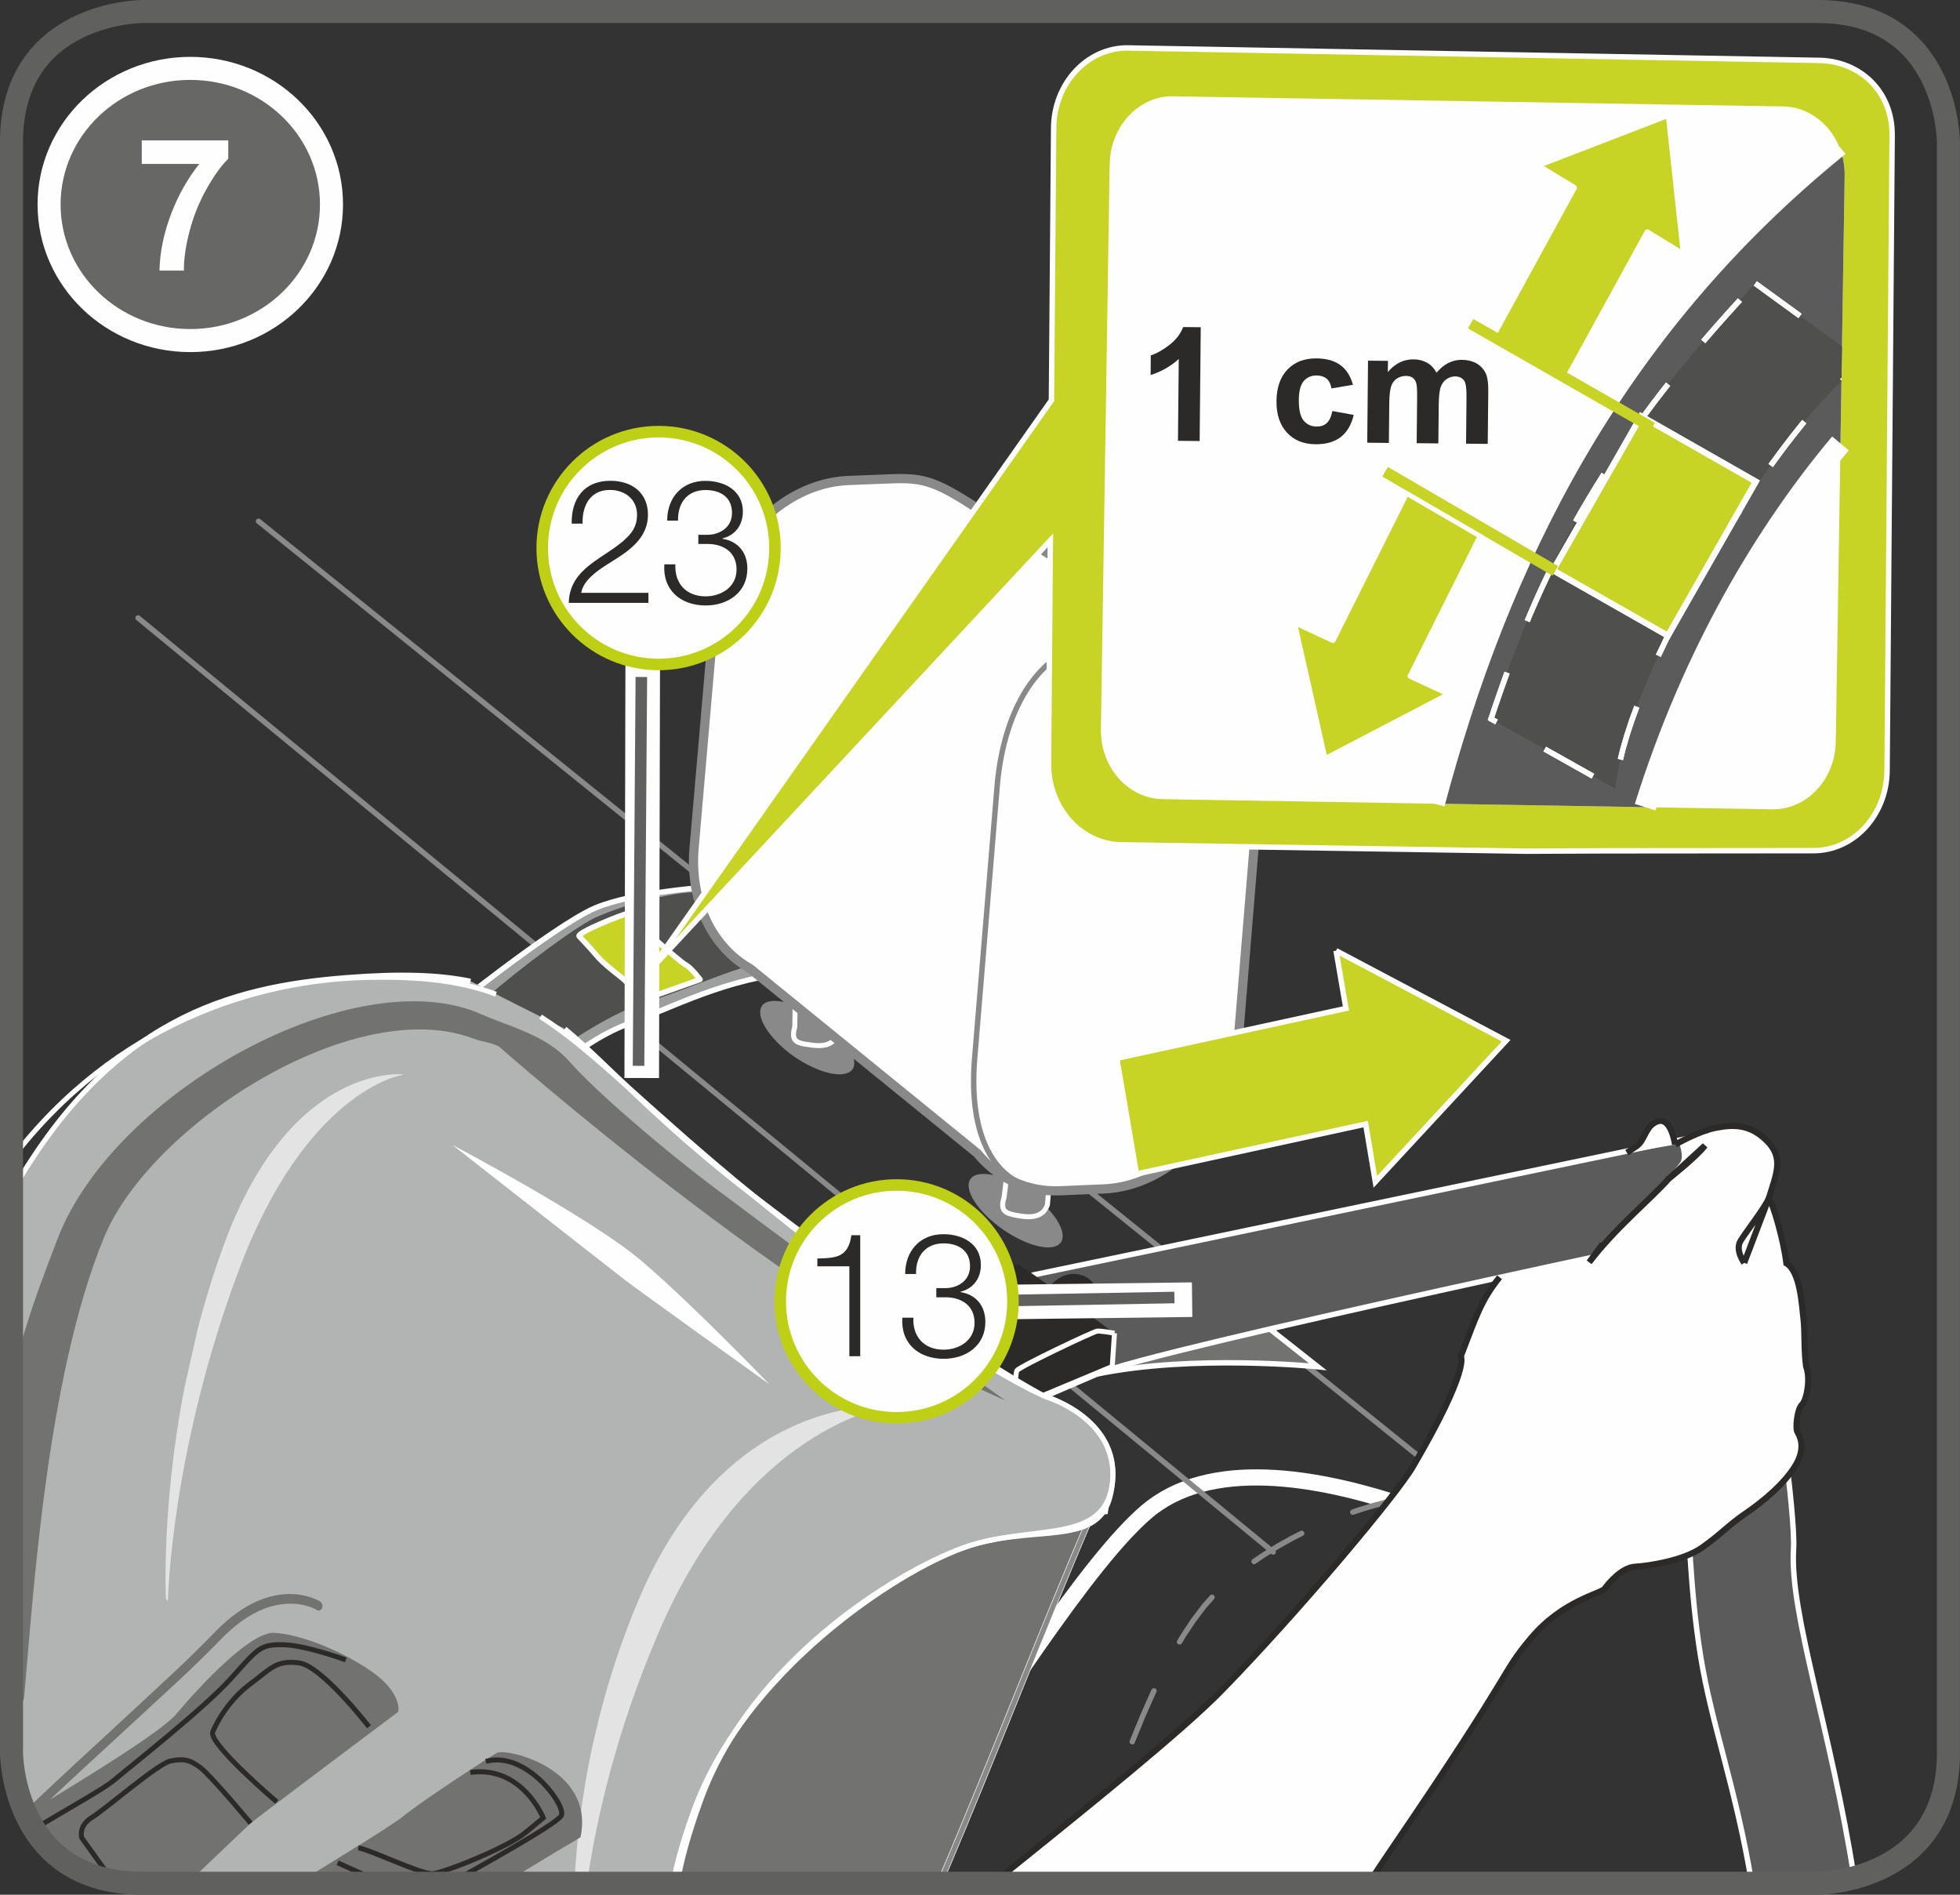 <?xml version="1.0" encoding="UTF-8"?>
<!DOCTYPE svg PUBLIC "-//W3C//DTD SVG 1.1//EN" "http://www.w3.org/Graphics/SVG/1.1/DTD/svg11.dtd">
<!-- Creator: CorelDRAW 2017 -->
<svg xmlns="http://www.w3.org/2000/svg" xml:space="preserve" width="30mm" height="29mm" version="1.1" style="shape-rendering:geometricPrecision; text-rendering:geometricPrecision; image-rendering:optimizeQuality; fill-rule:evenodd; clip-rule:evenodd"
viewBox="0 0 444.87 430.04"
 xmlns:xlink="http://www.w3.org/1999/xlink">
 <rect x="0" y="0" width="444.87" height="430.04" fill="#333333" stroke="none"/>
 <defs>
  <style type="text/css">
   <![CDATA[
    .str7 {stroke:#FEFEFE;stroke-width:0;stroke-miterlimit:22.926}
    .str3 {stroke:#FEFEFE;stroke-width:1.23;stroke-miterlimit:4}
    .str5 {stroke:#2B2A29;stroke-width:1.23;stroke-miterlimit:4}
    .str6 {stroke:#858887;stroke-width:1.23;stroke-miterlimit:4}
    .str16 {stroke:#C7D426;stroke-width:2.46;stroke-miterlimit:22.926}
    .str17 {stroke:#C0BD6E;stroke-width:2.46;stroke-miterlimit:22.926}
    .str9 {stroke:#FEFEFE;stroke-width:1.39;stroke-miterlimit:4}
    .str15 {stroke:#FEFEFE;stroke-width:1.39;stroke-miterlimit:22.926}
    .str12 {stroke:#2B2A29;stroke-width:1.39;stroke-miterlimit:4}
    .str20 {stroke:#FEFEFE;stroke-width:7.85;stroke-miterlimit:4}
    .str19 {stroke:#FEFEFE;stroke-width:5.23;stroke-miterlimit:4}
    .str18 {stroke:#60605F;stroke-width:5.23;stroke-miterlimit:4}
    .str21 {stroke:#60605F;stroke-width:2.62;stroke-miterlimit:4}
    .str22 {stroke:#BED015;stroke-width:2.62;stroke-miterlimit:2.613}
    .str14 {stroke:#FEFEFE;stroke-width:4.92;stroke-miterlimit:4}
    .str4 {stroke:#FEFEFE;stroke-width:1.13;stroke-miterlimit:4}
    .str1 {stroke:#FEFEFE;stroke-width:1.13;stroke-miterlimit:22.926}
    .str10 {stroke:#898989;stroke-width:1.13;stroke-miterlimit:4}
    .str11 {stroke:#2B2A29;stroke-width:1.13;stroke-miterlimit:4}
    .str8 {stroke:#FEFEFE;stroke-width:1.23;stroke-linecap:round;stroke-linejoin:round;stroke-miterlimit:4}
    .str2 {stroke:#898989;stroke-width:1.23;stroke-linecap:round;stroke-linejoin:round;stroke-miterlimit:4}
    .str13 {stroke:#898989;stroke-width:2.09;stroke-linecap:round;stroke-linejoin:round;stroke-miterlimit:4}
    .str0 {stroke:#FEFEFE;stroke-width:3.67;stroke-linecap:round;stroke-linejoin:round;stroke-miterlimit:4}
    .fil12 {fill:none}
    .fil0 {fill:none;fill-rule:nonzero}
    .fil11 {fill:#727271}
    .fil13 {fill:#5B5B5B}
    .fil14 {fill:#4F4F4E}
    .fil16 {fill:#2B2A29}
    .fil15 {fill:#C7D426}
    .fil10 {fill:#FEFEFE;fill-rule:nonzero}
    .fil9 {fill:#E3E3E3;fill-rule:nonzero}
    .fil8 {fill:#B2B3B3;fill-rule:nonzero}
    .fil5 {fill:#9D9E9E;fill-rule:nonzero}
    .fil1 {fill:#898989;fill-rule:nonzero}
    .fil3 {fill:#727271;fill-rule:nonzero}
    .fil17 {fill:#676766;fill-rule:nonzero}
    .fil2 {fill:#5B5B5B;fill-rule:nonzero}
    .fil6 {fill:#4F4F4E;fill-rule:nonzero}
    .fil4 {fill:#2B2A29;fill-rule:nonzero}
    .fil18 {fill:#2B2A29;fill-rule:nonzero}
    .fil7 {fill:#C7D426;fill-rule:nonzero}
   ]]>
  </style>
 </defs>
 <g id="Слой_x0020_1">
  <line class="fil0" x1="184.91" y1="218.46" x2="348.06" y2= "365.9" />
  <path class="fil0 str0" d="M357.73 359.34c0,0 -69.03,-40.68 -97.57,-16.15 -12.94,11.11 -33.3,42.62 -60.47,84.23"/>
  <line class="fil0" x1="265.69" y1="339.39" x2="117.65" y2= "195.86" />
  <path class="fil1" d="M220.58 267.25c-2.14,1.93 0.56,6.92 6.12,11.12 5.54,4.16 11.7,5.92 13.79,3.94 2.12,-1.96 -0.62,-6.93 -6.09,-11.07 -5.56,-4.26 -11.69,-5.95 -13.81,-4z"/>
  <path class="fil1" d="M237.19 239.8c2.76,0.47 4.09,3.42 2.96,6.48l-2.42 27.2c-1.12,3.11 -4.25,2.88 -6.89,2.39 -2.75,-0.48 -3.87,-1.06 -2.93,-4.15l0.89 -7.25 1.71 -19.9c0.99,-3.13 3.96,-5.27 6.68,-4.78z"/>
  <path class="fil0 str1" d="M237.19 239.8c2.76,0.47 4.09,3.42 2.96,6.48l-2.42 27.2c-1.12,3.11 -4.25,2.88 -6.89,2.39 -2.75,-0.48 -3.87,-1.06 -2.93,-4.15l0.89 -7.25 1.71 -19.9c0.99,-3.13 3.96,-5.27 6.68,-4.78"/>
  <path class="fil1" d="M173.25 227.94c-2.11,2.02 0.63,6.99 6.06,11.2 5.55,4.11 11.73,5.88 13.91,3.86 2.07,-1.94 -0.73,-6.92 -6.19,-11.03 -5.45,-4.17 -11.67,-5.95 -13.79,-4.03z"/>
  <path class="fil1" d="M188.64 200.83c2.75,0.43 4.14,3.25 3.21,6.41l-1.65 27.2c-0.98,3.21 -4.12,3.09 -6.7,2.65 -2.85,-0.34 -3.99,-0.91 -3.1,-4.04l0.12 -7.95 1.53 -19.29c0.97,-3.12 3.94,-5.35 6.59,-4.98z"/>
  <path class="fil0 str1" d="M188.64 200.83c2.75,0.43 4.14,3.25 3.21,6.41l-1.65 27.2c-0.98,3.21 -4.12,3.09 -6.7,2.65 -2.85,-0.34 -3.99,-0.91 -3.1,-4.04l0.12 -7.95 1.53 -19.29c0.97,-3.12 3.94,-5.35 6.59,-4.98"/>
  <line class="fil0 str2" x1="58.68" y1="118.3" x2="357.73" y2= "359.34" />
  <path class="fil1" d="M249.03 419.11c-0.11,0.32 -0.46,0.49 -0.78,0.39 -0.32,-0.11 -0.49,-0.46 -0.39,-0.78l1.17 0.39zm2.96 -12.25l1.16 0.4 -2.31 6.56 -1.81 5.29 -1.17 -0.39 1.81 -5.31 2.31 -6.56zm0 0c0.11,-0.32 0.46,-0.49 0.78,-0.38 0.32,0.11 0.49,0.46 0.38,0.78l-1.16 -0.4zm5.58 -11.33c-0.12,0.32 -0.47,0.48 -0.79,0.36 -0.32,-0.12 -0.48,-0.47 -0.36,-0.79l1.15 0.43zm3.79 -12.02l1.12 0.51 -0.23 0.49 -2.25 5.08 -2.25 5.47 -0.18 0.47 -1.15 -0.43 0.19 -0.49 2.26 -5.49 2.26 -5.11 0.23 -0.49zm0 0c0.14,-0.31 0.51,-0.44 0.82,-0.3 0.31,0.14 0.44,0.51 0.3,0.82l-1.12 -0.51zm6.91 -10.56c-0.16,0.3 -0.54,0.4 -0.84,0.24 -0.3,-0.16 -0.4,-0.54 -0.24,-0.84l1.07 0.6zm6.36 -10.82l0.95 0.78 -1.72 1.94 -2.42 3.18 -2.36 3.55 -0.81 1.37 -1.07 -0.6 0.84 -1.42 2.4 -3.62 2.48 -3.25 1.72 -1.94zm0 0c0.22,-0.26 0.6,-0.3 0.86,-0.08 0.26,0.22 0.3,0.6 0.08,0.86l-0.95 -0.78zm10.38 -7.22c-0.28,0.2 -0.66,0.13 -0.86,-0.15 -0.2,-0.28 -0.13,-0.66 0.15,-0.86l0.71 1zm10.15 -7.43l0.58 1.08 -2.38 1.21 -3.03 1.7 -2.97 1.83 -2.35 1.59 -0.71 -1 2.4 -1.62 3.01 -1.86 3.07 -1.73 2.38 -1.21zm0 0c0.3,-0.16 0.67,-0.05 0.83,0.25 0.16,0.3 0.05,0.67 -0.25,0.83l-0.58 -1.08zm12.08 -3.7c-0.32,0.11 -0.67,-0.05 -0.78,-0.37 -0.11,-0.32 0.05,-0.67 0.37,-0.78l0.41 1.16zm11.8 -4.37l0.24 1.2 -1.08 0.19 -3.04 0.67 -3.08 0.8 -3.12 0.93 -1.72 0.58 -0.41 -1.16 1.76 -0.6 3.16 -0.94 3.13 -0.81 3.08 -0.68 1.08 -0.19zm0 0c0.33,-0.07 0.66,0.15 0.72,0.48 0.07,0.33 -0.15,0.66 -0.48,0.72l-0.24 -1.2zm12.62 0c-0.34,0.01 -0.62,-0.26 -0.63,-0.59 -0.01,-0.34 0.26,-0.62 0.59,-0.63l0.04 1.23zm12.5 0.89l-0.44 1.15 -0.57 -0.25 -1.84 -0.61 -2.02 -0.49 -2.19 -0.36 -2.35 -0.23 -2.49 -0.11 -0.59 0.01 -0.04 -1.23 0.65 -0.01 2.55 0.11 2.42 0.24 2.27 0.37 2.12 0.51 1.95 0.65 0.57 0.25zm0 0c0.32,0.12 0.47,0.48 0.35,0.79 -0.12,0.32 -0.48,0.47 -0.79,0.35l0.44 -1.15zm5.88 10.05c0.02,-0.34 0.32,-0.59 0.66,-0.57 0.34,0.02 0.59,0.32 0.57,0.66l-1.22 -0.09zm0.95 1.88l-1.2 -0.27 0.24 -1.61 1.22 0.09 -0.27 1.8zm0 0c-0.07,0.33 -0.4,0.54 -0.73,0.46 -0.33,-0.07 -0.54,-0.4 -0.46,-0.73l1.2 0.27z"/>
  <line class="fil0" x1="281.64" y1="358.57" x2="37.63" y2= "130.83" />
  <line class="fil0 str2" x1="288.97" y1="352.25" x2="31.34" y2= "140.25" />
  <path class="fil2" d="M402.65 310.38c0,0 4.93,33.19 4.44,41.19 -0.9,14.81 8.51,40.95 13.74,74.61 -4.67,1.24 -8.24,1.24 -8.24,1.24l-15 0c-3.6,-21.72 -9.04,-35.75 -11.6,-51.55 -2.59,-16.12 -2.51,-30.45 -3.55,-38.42 -1.04,-7.95 -11.17,-53.35 -12.28,-61.7l27.93 29.98 4.55 4.65z"/>
  <path class="fil0 str3" d="M402.65 310.38c0,0 4.93,33.19 4.44,41.19 -0.9,14.81 8.51,40.95 13.74,74.61m-23.24 1.24c-3.6,-21.72 -9.04,-35.75 -11.6,-51.55 -2.59,-16.12 -2.51,-30.45 -3.55,-38.42 -1.04,-7.95 -11.17,-53.35 -12.28,-61.7l27.93 29.98 4.55 4.65"/>
  <path class="fil3" d="M276.06 292.04l-7.91 -3.54 -1.84 8.53 -11.89 9.13c0,0 -7.39,6.11 -5.46,5.7 21.86,-4.52 50.13,-1.66 50.13,-1.66l-23.04 -18.17z"/>
  <path class="fil0 str3" d="M276.06 292.04l-7.91 -3.54 -1.84 8.53 -11.89 9.13c0,0 -7.39,6.11 -5.46,5.7 21.86,-4.52 50.13,-1.66 50.13,-1.66l-23.04 -18.17"/>
  <path class="fil2" d="M210.21 300.81l-8.61 3.79 5.51 25.12c0,0 32.28,-13.69 41.86,-17.86 13.04,-5.65 146.12,-33.7 146.12,-33.7l-10.36 -20.13 -150.17 31.33 -24.35 11.45z"/>
  <path class="fil0 str3" d="M210.21 300.81l-8.61 3.79 5.51 25.12c0,0 32.28,-13.69 41.86,-17.86 13.04,-5.65 146.12,-33.7 146.12,-33.7l-10.36 -20.13 -150.17 31.33 -24.35 11.45"/>
  <path class="fil4" d="M210.06 302.23c0,0 0.08,-6.3 0.45,-7.23 0.38,-0.95 19.76,-8.12 20.58,-8 0.82,0.1 21.86,15.59 21.86,15.59 0,0 -0.08,6.28 -0.3,6.86 -0.22,0.55 -21.48,9.58 -22.27,9.93 -0.78,0.34 -20.31,-17.14 -20.31,-17.14z"/>
  <path class="fil4" d="M252.96 302.59c0,0 -3.03,-0.55 -3.92,-0.47 -0.89,0.09 -17.64,8.06 -18.2,8.93 -0.56,0.87 -0.34,7.49 -0.34,7.49l-0.12 0.84 22.07 -9.23 0.51 -7.56z"/>
  <path class="fil0 str4" d="M252.96 302.59c0,0 -3.03,-0.55 -3.92,-0.47 -0.89,0.09 -17.64,8.06 -18.2,8.93 -0.56,0.87 -0.34,7.49 -0.34,7.49l-0.12 0.84 22.07 -9.23 0.51 -7.56"/>
  <path class="fil4" d="M238.76 292.32c0,0 3.03,-4 7.25,-2.04 4.24,1.97 1.28,7.99 1.28,7.99l-8.53 -5.94z"/>
  <path class="fil0 str5" d="M238.76 292.32c0,0 3.03,-4 7.25,-2.04 4.24,1.97 1.28,7.99 1.28,7.99l-8.53 -5.94"/>
  <line class="fil0 str6" x1="239.57" y1="292.88" x2="246.5" y2= "297.76" />
  <path class="fil5" d="M185.9 219.94c-20.1,1.6 -29.44,7.09 -43.77,12.61 -14.33,5.51 -29.2,22.65 -29.2,22.65l0.2 -1.1c0,0 -0.84,-11.76 -1.3,-17.37 -0.47,-5.59 -11.57,-6.12 -11.57,-6.12 0,0 25.53,-20.58 34.86,-24.54 8.9,-3.78 27.31,-4.87 27.31,-4.87l23.47 18.74z"/>
  <path class="fil0 str3" d="M185.9 219.94c-20.1,1.6 -29.44,7.09 -43.77,12.61 -14.33,5.51 -29.2,22.65 -29.2,22.65l0.2 -1.1c0,0 -0.84,-11.76 -1.3,-17.37 -0.47,-5.59 -11.57,-6.12 -11.57,-6.12 0,0 25.53,-20.58 34.86,-24.54 8.9,-3.78 27.31,-4.87 27.31,-4.87l23.47 18.74"/>
  <path class="fil6" d="M112.97 248.47c0,0 20.29,-16.76 32.81,-20.7 12.94,-4.08 21.83,-8.89 29.54,-9.55 6.89,-0.59 -1.94,-4.5 -5.58,-7.23 -2.8,-2.09 -8.81,-7.24 -11.21,-8.28 -2.39,-1.03 -18.34,2.64 -24.76,6.29 -7.74,4.42 -26.32,19.15 -28.53,22.52 0,0 1.91,1.57 2.27,4.53 0.24,2.08 5.46,12.42 5.46,12.42z"/>
  <polyline class="fil0 str7" points="112.97,248.47 113.03,248.42 113.2,248.28 113.48,248.05 113.87,247.74 114.35,247.35 114.93,246.9 115.59,246.37 116.34,245.79 117.16,245.15 118.06,244.46 119.03,243.73 120.05,242.96 121.14,242.15 122.27,241.32 122.94,240.84 "/>
  <polyline class="fil0 str7" points="133.37,233.86 134,233.48 135.37,232.67 136.74,231.89 138.11,231.14 139.45,230.44 140.78,229.79 142.08,229.19 143.35,228.65 144.55,228.19 "/>
  <polyline class="fil0 str7" points="156.4,224.04 156.81,223.89 157.81,223.51 158.78,223.14 159.74,222.77 160.68,222.41 161.6,222.06 162.51,221.72 163.41,221.39 164.28,221.07 165.15,220.76 166,220.46 166.84,220.18 167.66,219.91 168.19,219.75 "/>
  <polyline class="fil0 str7" points="176.48,215.41 176.13,215.15 175.75,214.88 175.35,214.61 174.93,214.33 174.49,214.05 174.04,213.76 173.58,213.48 173.12,213.19 172.66,212.91 172.2,212.62 171.75,212.34 171.32,212.06 170.89,211.79 170.49,211.52 170.11,211.25 169.75,210.99 169.75,210.99 169.48,210.79 169.19,210.56 168.88,210.33 168.56,210.08 168.23,209.81 167.88,209.54 167.52,209.25 167.15,208.96 166.78,208.66 166.39,208.35 166.21,208.21 "/>
  <polyline class="fil0 str7" points="155.46,202.64 155.27,202.66 154.57,202.75 153.82,202.86 153.03,202.98 152.21,203.13 151.35,203.29 150.46,203.47 149.55,203.67 148.62,203.88 147.67,204.1 146.71,204.34 145.75,204.6 144.78,204.86 143.81,205.14 143.21,205.31 "/>
  <polyline class="fil0 str7" points="131.72,210.25 131.34,210.5 130.42,211.1 129.46,211.75 128.46,212.43 127.43,213.16 126.36,213.91 125.28,214.7 124.18,215.51 123.06,216.34 121.93,217.18 121.49,217.52 "/>
  <polyline class="fil0 str7" points="111.68,225.36 111.28,225.7 110.39,226.47 109.55,227.21 108.76,227.91 108.04,228.57 107.38,229.2 106.79,229.77 106.28,230.29 105.85,230.76 105.5,231.18 105.25,231.52 105.25,231.52 105.25,231.53 105.27,231.54 105.29,231.57 105.33,231.6 105.37,231.64 105.43,231.69 105.48,231.75 105.55,231.81 105.62,231.89 105.7,231.98 105.78,232.07 105.87,232.18 105.96,232.29 106.05,232.41 106.15,232.54 106.25,232.68 106.35,232.82 106.45,232.98 106.54,233.14 106.64,233.32 106.74,233.5 106.83,233.69 106.92,233.89 107.01,234.1 107.1,234.31 107.18,234.53 107.18,234.54 "/>
  <polyline class="fil0 str7" points="111.83,246.16 111.96,246.43 112.15,246.82 112.33,247.18 112.49,247.5 112.63,247.78 112.75,248.02 112.84,248.21 112.91,248.35 112.96,248.44 112.97,248.47 "/>
  <path class="fil6" d="M112.16 246.83c0.5,1 0.82,1.64 0.82,1.64 0,0 0.51,-0.42 1.42,-1.15l-2.23 -0.49z"/>
  <polyline class="fil0 str7" points="112.16,246.83 112.2,246.92 112.25,247.01 112.29,247.1 112.33,247.18 112.38,247.27 112.42,247.35 112.46,247.43 112.49,247.5 112.53,247.58 112.57,247.65 112.6,247.72 112.63,247.79 112.66,247.85 112.69,247.91 112.72,247.97 112.75,248.02 112.78,248.07 112.8,248.12 112.82,248.17 112.84,248.21 112.87,248.25 112.88,248.29 112.9,248.32 112.91,248.35 112.93,248.38 112.94,248.4 112.95,248.42 112.96,248.44 112.96,248.45 112.97,248.46 112.97,248.47 112.97,248.47 112.97,248.47 112.97,248.47 112.98,248.46 112.99,248.46 113,248.45 113.01,248.44 113.03,248.42 113.04,248.41 113.07,248.39 113.09,248.37 113.12,248.35 113.15,248.32 113.18,248.3 113.22,248.27 113.26,248.24 113.3,248.2 113.34,248.17 113.39,248.13 113.44,248.09 113.49,248.05 113.54,248 113.6,247.96 113.66,247.91 113.72,247.86 113.78,247.8 113.85,247.75 113.92,247.69 113.99,247.64 114.07,247.58 114.14,247.51 114.22,247.45 114.31,247.39 114.39,247.32 114.39,247.32 112.16,246.83 "/>
  <path class="fil6" d="M117.24 245.09c6.63,-5.11 19.58,-14.5 28.54,-17.32 12.94,-4.08 21.83,-8.88 29.55,-9.55 6.89,-0.59 -1.94,-4.49 -5.58,-7.24 -2.8,-2.09 -6.28,-5.77 -8.68,-6.81 -2.39,-1.03 -20.87,1.17 -27.3,4.82 -6.4,3.65 -20.21,14.36 -26.05,19.85l9.51 16.23z"/>
  <polyline class="fil0 str7" points="117.24,245.09 117.88,244.6 118.55,244.08 119.26,243.55 120,242.99 120.77,242.42 121.57,241.83 122.39,241.23 123.24,240.62 124.1,240 124.99,239.37 125.9,238.74 126.82,238.11 127.39,237.71 "/>
  <polyline class="fil0 str7" points="138.09,231.15 138.47,230.95 139.43,230.45 140.38,229.98 141.32,229.53 142.25,229.11 143.16,228.73 144.05,228.37 144.93,228.06 145.78,227.77 145.78,227.77 146.98,227.39 148.16,227 149.31,226.61 149.72,226.47 "/>
  <polyline class="fil0 str7" points="161.49,222.11 161.61,222.06 162.51,221.72 163.41,221.39 164.28,221.07 165.15,220.76 166,220.46 166.84,220.18 167.66,219.91 168.47,219.66 169.27,219.42 170.07,219.21 170.84,219 171.61,218.82 172.37,218.66 173.12,218.52 173.48,218.46 "/>
  <polyline class="fil0 str7" points="171.92,212.45 171.75,212.34 171.32,212.06 170.89,211.79 170.49,211.52 170.11,211.25 169.75,210.99 169.75,210.99 169.49,210.79 169.22,210.58 168.95,210.36 168.67,210.14 168.39,209.91 168.12,209.67 167.83,209.43 167.55,209.19 167.27,208.94 166.98,208.69 166.69,208.44 166.41,208.19 166.12,207.94 165.83,207.69 165.55,207.44 165.26,207.19 164.98,206.95 164.69,206.71 164.41,206.47 164.13,206.24 163.86,206.02 163.58,205.8 163.31,205.59 163.05,205.39 162.78,205.2 162.52,205.02 162.27,204.85 162.06,204.71 "/>
  <polyline class="fil0 str7" points="149.7,204.72 148.94,204.84 147.86,205.01 146.77,205.2 145.69,205.39 144.61,205.6 143.53,205.83 142.47,206.06 141.43,206.31 140.42,206.57 139.43,206.84 138.48,207.11 137.56,207.4 137.46,207.44 "/>
  <polyline class="fil0 str7" points="126.64,213.71 126.07,214.12 125.17,214.77 124.26,215.44 123.34,216.12 122.41,216.82 121.47,217.53 120.54,218.24 119.61,218.96 118.68,219.68 117.76,220.4 116.85,221.12 116.64,221.29 "/>
  <line class="fil0 str7" x1="108.16" y1="229.6" x2="114.51" y2= "240.43" />
  <path class="fil6" d="M106.43 230.13c-0.55,0.56 -0.96,1.04 -1.18,1.39 0,0 0.58,0.48 1.17,1.41l0.02 -2.8z"/>
  <polyline class="fil0 str7" points="106.43,230.13 106.38,230.19 106.33,230.24 106.28,230.29 106.23,230.34 106.18,230.39 106.13,230.44 106.09,230.49 106.04,230.54 106,230.59 105.95,230.63 105.91,230.68 105.87,230.73 105.83,230.77 105.79,230.82 105.75,230.86 105.71,230.91 105.68,230.95 105.64,230.99 105.61,231.04 105.57,231.08 105.54,231.12 105.51,231.16 105.48,231.2 105.45,231.24 105.42,231.27 105.39,231.31 105.36,231.35 105.34,231.39 105.31,231.42 105.29,231.46 105.27,231.49 105.25,231.53 105.25,231.53 105.25,231.53 105.25,231.53 105.26,231.54 105.27,231.55 105.29,231.56 105.3,231.58 105.32,231.59 105.35,231.61 105.37,231.64 105.4,231.66 105.43,231.69 105.46,231.73 105.5,231.76 105.53,231.8 105.57,231.84 105.61,231.88 105.65,231.93 105.69,231.98 105.74,232.03 105.79,232.08 105.83,232.14 105.88,232.2 105.93,232.26 105.98,232.32 106.03,232.39 106.09,232.46 106.14,232.53 106.19,232.61 106.25,232.69 106.3,232.77 106.36,232.85 106.41,232.94 106.41,232.94 106.43,230.13 "/>
  <path class="fil6" d="M107.47 235.73c0.03,0.1 0.04,0.21 0.05,0.32 0.16,1.35 2.42,6.18 3.97,9.4l-4.02 -9.72z"/>
  <polyline class="fil0 str7" points="107.47,235.73 107.47,235.74 107.47,235.75 107.48,235.76 107.48,235.77 107.48,235.78 107.48,235.79 107.48,235.8 107.49,235.81 107.49,235.82 107.49,235.83 107.49,235.84 107.49,235.85 107.49,235.86 107.5,235.87 107.5,235.88 107.5,235.89 107.5,235.9 107.5,235.91 107.5,235.92 107.5,235.93 107.5,235.94 107.51,235.95 107.51,235.96 107.51,235.97 107.51,235.98 107.51,235.99 107.51,236 107.51,236.01 107.51,236.02 107.51,236.03 107.51,236.04 107.52,236.05 107.52,236.05 107.54,236.19 107.57,236.34 107.61,236.52 107.67,236.71 107.73,236.92 107.81,237.15 107.89,237.39 107.98,237.64 108.09,237.9 108.19,238.18 108.31,238.47 108.43,238.77 108.56,239.08 108.7,239.4 108.83,239.72 108.98,240.05 109.13,240.39 109.28,240.73 109.43,241.07 109.59,241.42 109.75,241.77 109.91,242.12 110.07,242.47 110.23,242.82 110.4,243.16 110.56,243.51 110.72,243.85 110.88,244.18 111.03,244.51 111.19,244.83 111.34,245.15 111.49,245.45 111.49,245.45 110.72,243.6 "/>
  <path class="fil7" d="M131.47 212.53c0,0 2.52,2.63 3.48,3.81 2.2,2.69 5.29,4.76 6.66,5.98 1.36,1.24 3.67,3.85 3.67,3.85l1.09 0.6 12.53 -4.46c0,0 -2.07,-2.76 -3.35,-3.39 -1.27,-0.63 -10.65,-9.1 -10.65,-9.1 0,0 -1.74,-2.5 -2.54,-2.45 -0.81,0.05 -11.74,4.4 -10.89,5.15z"/>
  <path class="fil0 str8" d="M131.47 212.53c0,0 2.52,2.63 3.48,3.81 2.2,2.69 5.29,4.76 6.66,5.98 1.36,1.24 3.67,3.85 3.67,3.85l1.09 0.6 12.53 -4.46c0,0 -2.07,-2.76 -3.35,-3.39 -1.27,-0.63 -10.65,-9.1 -10.65,-9.1 0,0 -1.74,-2.5 -2.54,-2.45 -0.81,0.05 -11.74,4.4 -10.89,5.15"/>
  <path class="fil3" d="M248.03 343.16c-12.13,28.19 -22.85,56.47 -34.76,84.26l-120 0c37.34,-43 81.36,-112.12 98.45,-114.43 9.86,-1.32 34.32,19.51 59.64,29.97l-3.33 0.2z"/>
  <path class="fil0 str9" d="M248.03 343.16c-12.13,28.19 -22.85,56.47 -34.76,84.26m-120 0c37.34,-43 81.36,-112.12 98.45,-114.43 9.86,-1.32 34.32,19.51 59.64,29.97l-3.33 0.2"/>
  <path class="fil0 str10" d="M248.03 343.16c-12.13,28.19 -22.85,56.47 -34.76,84.26m-119.99 0c37.34,-42.99 81.35,-112.12 98.44,-114.43 9.86,-1.32 30.99,19.71 56.31,30.17"/>
  <path class="fil8" d="M237.26 316.96c0,0 19.15,5.51 14.67,22.84 -2.98,11.56 -17.84,5.93 -33.26,11.49 -15.4,5.55 -49.6,27.97 -61.08,59.38 -2.53,6.92 -4.02,12.32 -4.82,16.76l-120.51 0 0 0c-29.66,0 -29.66,-29.66 -29.66,-29.66l0 -127.08c22.5,-39.5 49.45,-46.74 76.02,-48.83 12.12,-0.95 20.99,-0.67 28.16,0.82 7.12,3.65 14.26,7.26 21.43,10.82 10.07,8.36 20.8,20.97 42.6,37.71 46.71,35.87 66.43,45.74 66.43,45.74z"/>
  <path class="fil0 str4" d="M237.26 316.96c0,0 19.15,5.51 14.67,22.84 -2.98,11.56 -17.84,5.93 -33.26,11.49 -15.4,5.55 -49.6,27.97 -61.08,59.38 -2.53,6.92 -4.02,12.32 -4.82,16.76m-150.17 -156.73c22.5,-39.5 49.45,-46.74 76.02,-48.83 12.12,-0.95 20.99,-0.67 28.16,0.82m21.43 10.82c10.07,8.36 20.8,20.97 42.6,37.71 46.71,35.87 66.43,45.74 66.43,45.74"/>
  <path class="fil0 str4" d="M237.26 316.96c0,0 16.91,4.95 15.23,19.49 -1.67,14.44 -18.4,9.28 -33.82,14.84 -15.4,5.55 -48.1,25.7 -59.57,57.12 -2.9,7.95 -4.53,14.03 -5.37,19.02m-151.12 -164.31c23.73,-31.11 55.98,-40.59 79.93,-41.25 13.01,-0.36 22.16,0.82 30.03,3.78m10.11 5.1c12.22,7.76 24.13,20.87 48.15,40.48 45.6,37.26 66.43,45.74 66.43,45.74"/>
  <path class="fil3" d="M109.38 230.25c6.19,2.79 14.49,4.57 19.89,10.71 5.82,6.62 20.75,19.48 32.65,28.43 33.3,25.03 66.26,48.47 66.26,48.47 -47.25,-20.52 -114.92,-80.34 -114.92,-80.34 -2.05,-1.02 -3.68,-0.98 -5.8,-1.79 -27.19,-10.32 -73.39,19.71 -83.85,45.12 -13.2,32.08 -16.14,82.63 -18.12,104.16 -0.19,2.14 -1.82,2.65 -2.89,1.41l0 -72.91c2.77,-12.39 6.72,-22.54 10.44,-32.28 12.83,-33.58 67.98,-63.78 96.32,-50.97z"/>
  <path class="fil9" d="M38.11 363.32c0.03,-1.29 0.86,-34.01 15.91,-74.55 15.36,-41.35 37.14,-44.76 37.14,-44.76 0.18,-0.04 0.33,-0.13 0.48,-0.15 -0.08,-0.01 -25.47,-2.96 -40.73,38.41 -2.41,6.54 -4.39,13.03 -6.02,19.31 -0.98,4.36 -1.96,8.74 -2.99,13.21 -5.32,27.31 -4.23,48.1 -4.23,48.1l0.35 0.4 0.07 0.03z"/>
  <path class="fil3" d="M72.73 363.55c0.44,0.3 0.57,1.02 0.38,1.45 -0.22,0.47 -0.82,0.71 -1.22,0.41 -0.42,-0.31 -9.78,-5.64 -21.56,6.47 -7.54,7.73 -12.24,11.78 -20.32,19.29 -7.5,6.97 -16.14,14.73 -23.45,21.86 -0.34,-0.65 -0.64,-1.29 -0.92,-1.93 7.16,-6.98 15.57,-14.55 23.21,-21.67 8.02,-7.48 12.73,-11.61 20.15,-19.22 12.88,-13.19 23.27,-7.04 23.74,-6.66z"/>
  <path class="fil9" d="M133.25 427.42c2.07,-14.48 6.6,-34.53 16.38,-57.23 19.84,-46.06 51.42,-50.82 51.42,-50.82 0.26,-0.18 0.39,-0.23 0.69,-0.26 0,0 -36.69,-3.32 -56.65,43.65 -3.91,9.2 -6.82,18.17 -8.99,26.65l-1.34 5.58c-2.76,12.35 -3.95,23.45 -4.36,32.43l2.85 0z"/>
  <path class="fil10" d="M102.69 259.86c0,0 31.22,16.45 42.71,26.15 11.46,9.68 29.2,28.15 29.2,28.15 0,0 -29.61,-21.23 -32.74,-23.64 -3.19,-2.46 -39.17,-30.66 -39.17,-30.66z"/>
  <path class="fil11" d="M5.9 411.7c12.98,-7.74 30.78,-18.72 34.06,-22.61 5.26,-6.26 16.81,-18.76 22.27,-18.49 5.46,0.27 14.68,3.66 21.94,8.65 7.25,4.99 6.23,9.26 6.23,9.26 0,0 -32.37,24.28 -33.48,25.28 -0.54,0.49 -7.25,6.87 -14.31,13.62l-10.32 0 0 0c-15.43,0 -22.82,-8.02 -26.38,-15.72z"/>
  <path class="fil12 str11" d="M25.54 426.85l-6.95 -9.67c0,0 -0.97,-2.67 2.26,-4.67 3.24,-2 14.98,-12.26 17.88,-12.83 2.9,-0.58 4.3,-0.35 6.76,1.52 2.46,1.87 11.4,12.6 11.4,12.6m5.94 -4.82c0,0 -15.6,-13.27 -14.54,-15.9 1.06,-2.64 3.96,-7.5 8.55,-10.91 4.59,-3.41 5.8,-5.43 11.02,-4.75 5.22,0.68 15.89,14.5 15.89,14.5m-76.03 23.21c9.41,-5.61 15.94,-9.2 18.19,-11.11 3.09,-2.62 20.44,-16.27 26.58,-23.13 6.14,-6.86 6.62,-7.67 11.69,-7.6 5.07,0.06 14.3,3.45 14.3,3.45"/>
  <path class="fil11" d="M67.53 427.42c10.32,-6.32 21.78,-13.37 24,-15.2 4.05,-3.34 19.27,-13.25 21.25,-14.38 1.98,-1.12 22.3,3.39 18.98,19.16 0,0 -7.73,4.54 -17.26,10.42l-46.98 0z"/>
  <path class="fil12 str11" d="M87.02 427.42c-4.61,-2.03 -10.39,-4.63 -10.39,-4.63m4.7 -3.38c2.35,0.24 14.2,6.01 16.82,5.84 2.63,-0.17 17.07,-5.97 21.11,-9.31l4.05 -3.34c0,0 -4.8,-11.97 -16.56,-10.31m-4.53 25.12l1.28 -0.73c4.96,-2.8 22.54,-12.48 23.88,-14.55 1.34,-2.07 -7.9,-14.94 -17.11,-12.35"/>
  <path class="fil10" d="M310.66 427.42c1.79,-2.72 3.59,-5.42 5.43,-8.12 28.58,-41.92 24.32,-39.09 31.48,-47.58 7.17,-8.49 15.85,-10.01 16.68,-11.17 0.83,-1.16 3.83,-4.8 6.87,-4.96 3.04,-0.17 10.95,-1.36 15.16,-4.31 4.22,-2.96 5.97,-5.08 9.95,-7.8 3.99,-2.7 9.06,-6.96 11.43,-11.1 2.37,-4.15 0.66,-6.71 0.26,-7.48 -0.4,-0.75 -0.04,-5.03 1.08,-6.1 1.12,-1.09 1.99,-6 0.93,-8.7 -0.52,-3.92 -0.23,-7.92 -0.6,-10.87 -0.36,-2.94 -0.69,-10.58 -3.87,-12.51 -0.61,-5.22 -3.05,-13.67 -3.99,-14.74 1.73,-5.6 3.44,-9.17 -0.4,-13.02 -3.86,-3.86 -7.65,-3.77 -11.69,-2.97 -3.75,0.75 -8.48,3.42 -9.11,3.78l0.89 -0.15c0,0 1.15,2.96 0.17,4.27l0 0c-0.76,1.01 -2.45,2.9 -2.45,2.9l0 0c0,0 -6.11,6.31 -7.59,7.79l0 0c-1.47,1.46 -10.82,11.15 -10.82,11.15l0 0 -20.1 4.17c-4.17,5.24 -5.18,8.5 -8.8,17.95 0,0 2.28,2.61 -10.88,25.08 -3.73,6.38 -25.94,32.86 -43.31,50.68 -8.83,9.05 -29.15,25.48 -51.98,43.81l85.24 0zm69.54 -167.63c-0.08,-0.53 -1.29,-8.43 -5.71,-4.09 -1.63,2.21 -1.55,3.54 -3.31,4.65 -0.6,0.38 -1.2,0.82 -1.91,1.27l10.92 -1.83z"/>
  <path class="fil0 str12" d="M310.66 427.42c1.79,-2.72 3.59,-5.42 5.43,-8.12 28.58,-41.92 24.32,-39.09 31.48,-47.58 7.17,-8.49 15.85,-10.01 16.68,-11.17 0.83,-1.16 3.83,-4.8 6.87,-4.96 3.04,-0.17 10.95,-1.36 15.16,-4.31 4.22,-2.96 5.97,-5.08 9.95,-7.8 3.99,-2.7 9.06,-6.96 11.43,-11.1 2.37,-4.15 0.66,-6.71 0.26,-7.48 -0.4,-0.75 -0.04,-5.03 1.08,-6.1 1.12,-1.09 1.99,-6 0.93,-8.7 -0.52,-3.92 -0.23,-7.92 -0.6,-10.87 -0.36,-2.94 -0.69,-10.58 -3.87,-12.51 -0.61,-5.22 -3.05,-13.67 -3.99,-14.74 1.73,-5.6 3.44,-9.17 -0.4,-13.02 -3.86,-3.86 -7.65,-3.77 -11.69,-2.97 -3.75,0.75 -8.48,3.42 -9.11,3.78m-0.08 0.01c-0.08,-0.53 -1.29,-8.43 -5.71,-4.09 -1.63,2.21 -1.55,3.54 -3.31,4.65 -0.6,0.38 -1.2,0.82 -1.91,1.27m-28.9 28.28c-4.17,5.24 -5.18,8.5 -8.8,17.95 0,0 2.28,2.61 -10.88,25.08 -3.73,6.38 -25.94,32.86 -43.31,50.68 -8.83,9.05 -29.15,25.48 -51.98,43.81"/>
  <path class="fil10" d="M378.71 266.97c0.02,0.18 0.04,0.36 0.07,0.54 -4,4.55 -12.21,11.24 -18.08,18.99l3.03 -4.15c2.85,-2.95 6.67,-6.89 7.56,-7.78l0 0c1.33,-1.33 6.41,-6.58 7.41,-7.61z"/>
  <path class="fil0 str12" d="M378.71 266.97c0.02,0.18 0.04,0.36 0.07,0.54 -4,4.55 -12.21,11.24 -18.08,18.99l3.03 -4.15"/>
  <path class="fil10" d="M378.78 267.51c0,0 6.53,-5.18 8.19,-7.5l-8.19 7.5z"/>
  <path class="fil0 str12" d="M378.78 267.51c0,0 6.53,-5.18 8.19,-7.5l-8.19 7.5"/>
  <path class="fil10" d="M395.89 286.63c0,0 -2.12,-2.87 -0.83,-4.99 1.27,-2.11 5.39,-7.3 6.41,-9.66l-5.58 14.65z"/>
  <path class="fil0 str12" d="M395.89 286.63c0,0 -2.12,-2.87 -0.83,-4.99 1.27,-2.11 5.39,-7.3 6.41,-9.66l-5.58 14.65"/>
  <path class="fil10" d="M271.18 146.75l-47.68 -30.25c-10.74,-7.16 -13.53,-8.12 -21.17,-7.83l-9.95 0.39c-15.24,0.73 -28.88,15.21 -30.43,32.49l-4.42 51.03c-0.99,12.16 4.21,22.46 12.73,27.26l51.57 41.93c4.49,5.53 11.1,8.81 18.81,8.49l9.94 -0.42c15.16,-0.64 28.82,-15.16 30.36,-32.45l5.11 -62.27c1.24,-13.2 -5.05,-24.17 -14.87,-28.35z"/>
  <path class="fil0 str13" d="M271.18 146.75l-47.68 -30.25c-10.74,-7.16 -13.53,-8.12 -21.17,-7.83l-9.95 0.39c-15.24,0.73 -28.88,15.21 -30.43,32.49l-4.42 51.03c-0.99,12.16 4.21,22.46 12.73,27.26l51.57 41.93c4.49,5.53 11.1,8.81 18.81,8.49l9.94 -0.42c15.16,-0.64 28.82,-15.16 30.36,-32.45l5.11 -62.27c1.24,-13.2 -5.05,-24.17 -14.87,-28.35"/>
  <path class="fil0 str2" d="M221.21 240.34c-1.41,17.23 4.13,30.53 19.43,29.91l9.94 -0.42c15.16,-0.63 28.82,-15.16 30.36,-32.45l5.11 -62.28c1.62,-17.25 -9.6,-30.75 -24.79,-30.16l-9.95 0.38c-15.25,0.73 -23.39,15.44 -24.95,32.72l-5.15 62.31"/>
  <polygon class="fil7" points="303.25,215.77 305.49,228.88 253.48,240.19 257.95,266.45 309.97,255.13 312.17,268.23 341.85,236.2 "/>
  <polyline class="fil0 str3" points="303.25,215.77 305.49,228.88 253.48,240.19 257.95,266.45 309.97,255.13 312.17,268.23 341.85,236.2 303.25,215.77 "/>
  <path class="fil7" d="M255.97 10.88l156.78 2.82c9.23,0.08 16.81,6.87 16.72,17.03l-1.15 144.12c-0.07,10.15 -7.59,18.3 -16.83,18.22l-47.23 0.04 -17.94 0.08 -91.79 -1.45c-9.21,-0.1 -16.65,-8.35 -16.54,-18.49l0.41 -50.61 -90.76 97.45 91.01 -129.25 0.5 -61.74c0.05,-10.12 7.59,-18.27 16.81,-18.23z"/>
  <path class="fil0 str3" d="M255.97 10.88l156.78 2.82c9.23,0.08 16.81,6.87 16.72,17.03l-1.15 144.12c-0.07,10.15 -7.59,18.3 -16.83,18.22l-47.23 0.04 -17.94 0.08 -91.79 -1.45c-9.21,-0.1 -16.65,-8.35 -16.54,-18.49l0.41 -50.61 -90.76 97.45 91.01 -129.25 0.5 -61.74c0.05,-10.12 7.59,-18.27 16.81,-18.23"/>
  <path class="fil10" d="M251.86 37.29l-1.98 128.18c-0.15,8.67 6.15,15.8 14.04,15.91l138.32 2.3c7.84,0.12 14.35,-6.79 14.44,-15.47l2.02 -128.19c0.15,-8.64 -6.14,-15.76 -13.99,-15.86l-138.31 -2.3c-0.05,-0.01 -0.12,-0.03 -0.19,-0.02 -7.81,-0.04 -14.22,6.86 -14.33,15.44z"/>
  <path class="fil13" d="M325.48 182.4c14.5,-54.53 40.01,-107.37 91.85,-149.36 0.91,2.11 1.41,4.48 1.36,6.97l-0.95 60.63c-16.68,19.89 -33.27,47.27 -44.33,82.56l-47.92 -0.8z"/>
  <path class="fil12 str14" d="M325.48 182.4c14.5,-54.53 40.01,-107.37 91.85,-149.36m0.41 67.6c-16.68,19.89 -33.27,47.27 -44.33,82.56"/>
  <path class="fil14" d="M398.41 64.32l19.68 14.31 -0.13 7.94c-16.94,15.59 -48.78,66.36 -51.33,92.43l-28.22 -15.86c10.57,-31.77 23.83,-60.4 60,-98.82z"/>
  <path class="fil10" d="M408.92 71.21l-0.72 0.99 -10.15 -7.38 0.72 -0.99 10.15 7.38zm9.04 15.17l0.01 -0.63 -0.31 0.29 0.3 0.34zm-15.56 19.64l-1 -0.72 0.39 -0.55 2.28 -3.09 2.24 -2.93 2.2 -2.76 0.56 -0.67 0.93 0.8 -0.54 0.65 -2.18 2.74 -2.23 2.91 -2.26 3.07 -0.39 0.55zm-13.69 20.97l-1.06 -0.63 0.37 -0.63 2.25 -3.71 2.28 -3.65 1.74 -2.69 1.03 0.67 -1.73 2.68 -2.27 3.63 -2.24 3.7 -0.37 0.63zm-11.75 22.11l-1.12 -0.52 0.01 -0.03 1.81 -3.79 1.91 -3.81 1.9 -3.62 1.09 0.58 -1.89 3.6 -1.9 3.79 -1.8 3.77 -0.01 0.03zm-8.58 23.44l-1.19 -0.32 0.58 -2.35 0.96 -3.31 1.13 -3.43 1.08 -2.95 1.15 0.44 -1.07 2.91 -1.12 3.39 -0.95 3.27 -0.58 2.35zm-18.06 -1.99l0.6 -1.07 10.94 6.15 -0.6 1.07 -10.94 -6.15zm-11.61 -7.93l1.26 0.71 -0.6 1.07 -1.26 -0.71 -0.28 -0.73 0.88 -0.34zm-0.6 1.07l-0.44 -0.25 0.16 -0.48 0.28 0.73zm3.38 -11.23l1.16 0.42 -0.59 1.62 -1.04 2.94 -1.02 2.95 -1 2.97 -1.17 -0.39 1 -2.97 1.02 -2.96 1.04 -2.95 0.59 -1.62zm9.75 -23.19l1.11 0.53 -0.7 1.45 -1.36 2.91 -1.3 2.9 -1.26 2.9 -0.52 1.25 -1.14 -0.47 0.53 -1.27 1.26 -2.92 1.31 -2.92 1.37 -2.92 0.7 -1.45zm12.28 -21.96l1.04 0.65 -1.63 2.6 -1.83 3.01 -1.75 2.99 -1.21 2.15 -1.08 -0.6 1.23 -2.17 1.76 -3 1.84 -3.03 1.63 -2.6zm14.61 -20.49l0.97 0.76 -0.86 1.08 -2.48 3.23 -2.38 3.19 -1.81 2.51 -1 -0.71 1.82 -2.52 2.39 -3.21 2.49 -3.25 0.86 -1.08zm16.33 -19.12l0.92 0.82 -3.01 3.32 -3.06 3.46 -2.24 2.6 -0.94 -0.8 2.25 -2.61 3.07 -3.47 3.01 -3.32z"/>
  <path class="fil10" d="M408.92 71.21l-0.72 0.99 -10.15 -7.38 0.72 -0.99 10.15 7.38zm9.04 15.17l0.01 -0.63 -0.31 0.29 0.3 0.34zm-15.56 19.64l-1 -0.72 0.39 -0.55 2.28 -3.09 2.24 -2.93 2.2 -2.76 0.56 -0.67 0.93 0.8 -0.54 0.65 -2.18 2.74 -2.23 2.91 -2.26 3.07 -0.39 0.55zm-13.69 20.97l-1.06 -0.63 0.37 -0.63 2.25 -3.71 2.28 -3.65 1.74 -2.69 1.03 0.67 -1.73 2.68 -2.27 3.63 -2.24 3.7 -0.37 0.63zm-11.75 22.11l-1.12 -0.52 0.01 -0.03 1.81 -3.79 1.91 -3.81 1.9 -3.62 1.09 0.58 -1.89 3.6 -1.9 3.79 -1.8 3.77 -0.01 0.03zm-8.58 23.44l-1.19 -0.32 0.58 -2.35 0.96 -3.31 1.13 -3.43 1.08 -2.95 1.15 0.44 -1.07 2.91 -1.12 3.39 -0.95 3.27 -0.58 2.35zm-18.06 -1.99l0.6 -1.07 10.94 6.15 -0.6 1.07 -10.94 -6.15zm-11.61 -7.93l1.26 0.71 -0.6 1.07 -1.26 -0.71 -0.28 -0.73 0.88 -0.34zm-0.6 1.07l-0.44 -0.25 0.16 -0.48 0.28 0.73zm3.38 -11.23l1.16 0.42 -0.59 1.62 -1.04 2.94 -1.02 2.95 -1 2.97 -1.17 -0.39 1 -2.97 1.02 -2.96 1.04 -2.95 0.59 -1.62zm9.75 -23.19l1.11 0.53 -0.7 1.45 -1.36 2.91 -1.3 2.9 -1.26 2.9 -0.52 1.25 -1.14 -0.47 0.53 -1.27 1.26 -2.92 1.31 -2.92 1.37 -2.92 0.7 -1.45zm12.28 -21.96l1.04 0.65 -1.63 2.6 -1.83 3.01 -1.75 2.99 -1.21 2.15 -1.08 -0.6 1.23 -2.17 1.76 -3 1.84 -3.03 1.63 -2.6zm14.61 -20.49l0.97 0.76 -0.86 1.08 -2.48 3.23 -2.38 3.19 -1.81 2.51 -1 -0.71 1.82 -2.52 2.39 -3.21 2.49 -3.25 0.86 -1.08zm16.33 -19.12l0.92 0.82 -3.01 3.32 -3.06 3.46 -2.24 2.6 -0.94 -0.8 2.25 -2.61 3.07 -3.47 3.01 -3.32z"/>
  <polygon class="fil15" points="352.49,129.44 372.48,94.45 398.53,109.3 378.57,144.29 "/>
  <polyline class="fil12 str8" points="352.49,129.44 372.48,94.45 398.53,109.3 378.57,144.29 352.49,129.44 "/>
  <polyline class="fil12 str15" points="352.49,129.44 372.48,94.45 398.53,109.3 378.57,144.29 352.49,129.44 "/>
  <polygon class="fil15" points="349.03,37.56 357.31,42.59 338.72,76.56 355.67,85.84 373.88,52.67 382.13,57.71 378.7,26.13 "/>
  <polyline class="fil12 str8" points="349.03,37.56 357.31,42.59 338.72,76.56 355.67,85.84 373.88,52.67 382.13,57.71 378.7,26.13 349.03,37.56 "/>
  <line class="fil12 str16" x1="375.02" y1="97.05" x2="333.8" y2= "73.47" />
  <line class="fil12 str17" x1="352.98" y1="129.56" x2="314.41" y2= "107.08" />
  <polygon class="fil15" points="293.74,141.24 302.54,145.31 319.26,111.9 336.02,121.65 320.11,153.46 328.9,157.54 300.72,172.25 "/>
  <polyline class="fil12 str8" points="293.74,141.24 302.54,145.31 319.26,111.9 336.02,121.65 320.11,153.46 328.9,157.54 300.72,172.25 293.74,141.24 "/>
  <path class="fil16" d="M272.53 74.27l-3.98 -0.04c-0.6,1.57 -1.65,2.92 -3.13,4.06 -1.52,1.18 -2.92,1.95 -4.22,2.37l-0.04 4.47c2.45,-0.8 4.58,-2 6.39,-3.66l-0.18 18.58 4.92 0.05 0.25 -25.83zm31.71 8.6c-1.32,-0.98 -3.14,-1.51 -5.4,-1.53 -2.77,-0.03 -4.97,0.82 -6.6,2.52 -1.63,1.67 -2.48,4.07 -2.51,7.16 -0.03,3.05 0.77,5.43 2.37,7.16 1.6,1.74 3.74,2.62 6.48,2.65 2.4,0.02 4.31,-0.54 5.73,-1.63 1.45,-1.13 2.43,-2.81 2.95,-5.03l-4.84 -0.88c-0.27,1.29 -0.7,2.22 -1.28,2.75 -0.62,0.53 -1.38,0.78 -2.31,0.77 -1.26,-0.01 -2.23,-0.49 -2.97,-1.39 -0.74,-0.94 -1.08,-2.49 -1.06,-4.71 0.02,-1.97 0.39,-3.41 1.15,-4.26 0.73,-0.82 1.7,-1.25 2.93,-1.23 0.93,0.01 1.69,0.27 2.25,0.74 0.56,0.5 0.93,1.23 1.09,2.2l4.87 -0.82c-0.56,-2.01 -1.51,-3.49 -2.84,-4.47zm6.08 17.61l4.92 0.05 0.09 -9.04c0.02,-1.79 0.17,-3.05 0.43,-3.83 0.26,-0.76 0.7,-1.37 1.31,-1.75 0.62,-0.39 1.3,-0.6 2.05,-0.59 0.64,0.01 1.15,0.15 1.5,0.4 0.35,0.26 0.65,0.66 0.81,1.16 0.18,0.54 0.24,1.73 0.22,3.52l-0.1 10.19 4.92 0.05 0.09 -8.93c0.02,-1.76 0.17,-3.02 0.43,-3.84 0.29,-0.82 0.74,-1.43 1.35,-1.82 0.61,-0.42 1.26,-0.63 1.94,-0.62 0.97,0.01 1.65,0.37 2.11,1.06 0.32,0.54 0.49,1.72 0.47,3.59l-0.1 10.62 4.92 0.05 0.12 -11.88c0.02,-1.79 -0.15,-3.08 -0.46,-3.88 -0.46,-1.08 -1.17,-1.87 -2.1,-2.46 -0.96,-0.55 -2.11,-0.85 -3.47,-0.86 -1.08,-0.01 -2.08,0.23 -3.02,0.72 -0.97,0.46 -1.84,1.2 -2.68,2.2 -0.57,-1.01 -1.28,-1.77 -2.14,-2.25 -0.89,-0.51 -1.9,-0.77 -3.08,-0.78 -2.27,-0.02 -4.21,0.94 -5.85,2.89l0.03 -2.55 -4.52 -0.04 -0.18 18.62z"/>
  <line class="fil12 str16" x1="352.98" y1="129.56" x2="314.41" y2= "107.08" />
  <path class="fil12 str18" d="M32.27 2.62c0,0 -29.66,0 -29.66,29.66l0 365.49c0,0 0,29.66 29.66,29.66l380.32 0c0,0 29.66,0 29.66,-29.66l0 -365.49c0,0 0,-29.66 -29.66,-29.66l-380.32 0z"/>
  <path class="fil17" d="M11.14 46.41c0,17.06 14.35,30.89 32.05,30.89 17.7,0 32.05,-13.83 32.05,-30.89 0,-17.06 -14.35,-30.89 -32.05,-30.89 -17.7,0 -32.05,13.83 -32.05,30.89z"/>
  <path class="fil0 str19" d="M11.14 46.41c0,17.06 14.35,30.89 32.05,30.89 17.7,0 32.05,-13.83 32.05,-30.89 0,-17.06 -14.35,-30.89 -32.05,-30.89 -17.7,0 -32.05,13.83 -32.05,30.89z"/>
  <path class="fil10" d="M32.18 37.2l0 -5.34 19.63 0 0 4.18c-1.63,1.59 -3.26,3.88 -4.94,6.86 -1.67,2.99 -2.95,6.16 -3.83,9.51 -0.89,3.36 -1.32,6.36 -1.3,9l-5.54 0c0.09,-4.14 0.95,-8.36 2.57,-12.67 1.61,-4.31 3.77,-8.15 6.47,-11.54l-13.06 0z"/>
  <line class="fil0 str20" x1="145.89" y1="146.59" x2="145.66" y2= "244.67" />
  <line class="fil0 str21" x1="145.57" y1="153.65" x2="144.93" y2= "241.91" />
  <path class="fil10" d="M175.9 124.39c0,14.59 -11.81,26.42 -26.41,26.42 -14.59,0 -26.42,-11.83 -26.42,-26.42 0,-14.58 11.83,-26.42 26.42,-26.42 14.6,0 26.41,11.84 26.41,26.42z"/>
  <path class="fil0 str22" d="M175.9 124.39c0,14.59 -11.81,26.42 -26.41,26.42 -14.59,0 -26.42,-11.83 -26.42,-26.42 0,-14.58 11.83,-26.42 26.42,-26.42 14.6,0 26.41,11.84 26.41,26.42z"/>
  <path class="fil18" d="M129.1 136.83l18.08 0 0 -2.28 -15.26 0c0.62,-3.65 5.57,-6.15 8.24,-7.92 3.6,-2.31 6.91,-5.18 6.91,-9.78 0,-5.09 -3.73,-7.73 -8.52,-7.73 -5.96,0 -8.91,4.08 -8.79,9.73l2.47 0c-0.11,-4.04 1.69,-7.65 6.21,-7.65 3.33,0 6.15,2.05 6.15,5.62 0,2.19 -0.75,3.65 -2.27,5.17 -4.63,4.64 -13.07,6.67 -13.22,14.84zm21.69 -8.75c-0.42,5.88 3.74,9.34 9.39,9.34 5.06,0 9.45,-2.98 9.45,-8.36 0,-3.6 -2.05,-6.2 -5.65,-6.78l0 -0.08c2.98,-0.74 4.63,-3.1 4.63,-6.08 0,-4.86 -4.24,-6.98 -8.51,-6.98 -5.34,0 -8.67,3.85 -8.67,9.03l2.47 0c-0.11,-4.08 2.16,-6.95 6.24,-6.95 3.29,0 6.01,1.57 6.01,5.18 0,3.49 -3.03,4.98 -5.57,4.98l-2.08 0 0 2.08 2.08 0c3.65,0 6.6,1.88 6.6,5.81 0,3.93 -3.42,6.08 -7.03,6.08 -4.39,0 -7.06,-2.9 -6.86,-7.26l-2.48 0z"/>
  <line class="fil0 str20" x1="270.58" y1="294.98" x2="207.55" y2= "295.76" />
  <line class="fil0 str21" x1="266.56" y1="294.49" x2="208.48" y2= "295.53" />
  <path class="fil10" d="M229.92 295.37c0,14.59 -11.81,26.42 -26.41,26.42 -14.59,0 -26.42,-11.83 -26.42,-26.42 0,-14.58 11.83,-26.42 26.42,-26.42 14.59,0 26.41,11.84 26.41,26.42z"/>
  <path class="fil0 str22" d="M229.92 295.37c0,14.59 -11.81,26.42 -26.41,26.42 -14.59,0 -26.42,-11.83 -26.42,-26.42 0,-14.58 11.83,-26.42 26.42,-26.42 14.59,0 26.41,11.84 26.41,26.42z"/>
  <path class="fil18" d="M192.78 307.81l2.47 0 0 -27.46 -2 0c-0.74,5.02 -3.41,5.17 -7.73,5.29l0 1.77 7.26 0 0 20.4zm12.03 -8.75c-0.42,5.88 3.74,9.34 9.39,9.34 5.06,0 9.45,-2.98 9.45,-8.36 0,-3.6 -2.05,-6.2 -5.65,-6.78l0 -0.08c2.98,-0.74 4.63,-3.1 4.63,-6.08 0,-4.86 -4.24,-6.98 -8.51,-6.98 -5.34,0 -8.67,3.85 -8.67,9.03l2.47 0c-0.11,-4.08 2.16,-6.95 6.24,-6.95 3.29,0 6.01,1.57 6.01,5.18 0,3.49 -3.03,4.98 -5.57,4.98l-2.08 0 0 2.08 2.08 0c3.65,0 6.6,1.88 6.6,5.81 0,3.93 -3.42,6.08 -7.03,6.08 -4.39,0 -7.06,-2.9 -6.86,-7.26l-2.48 0z"/>
 </g>
</svg>
